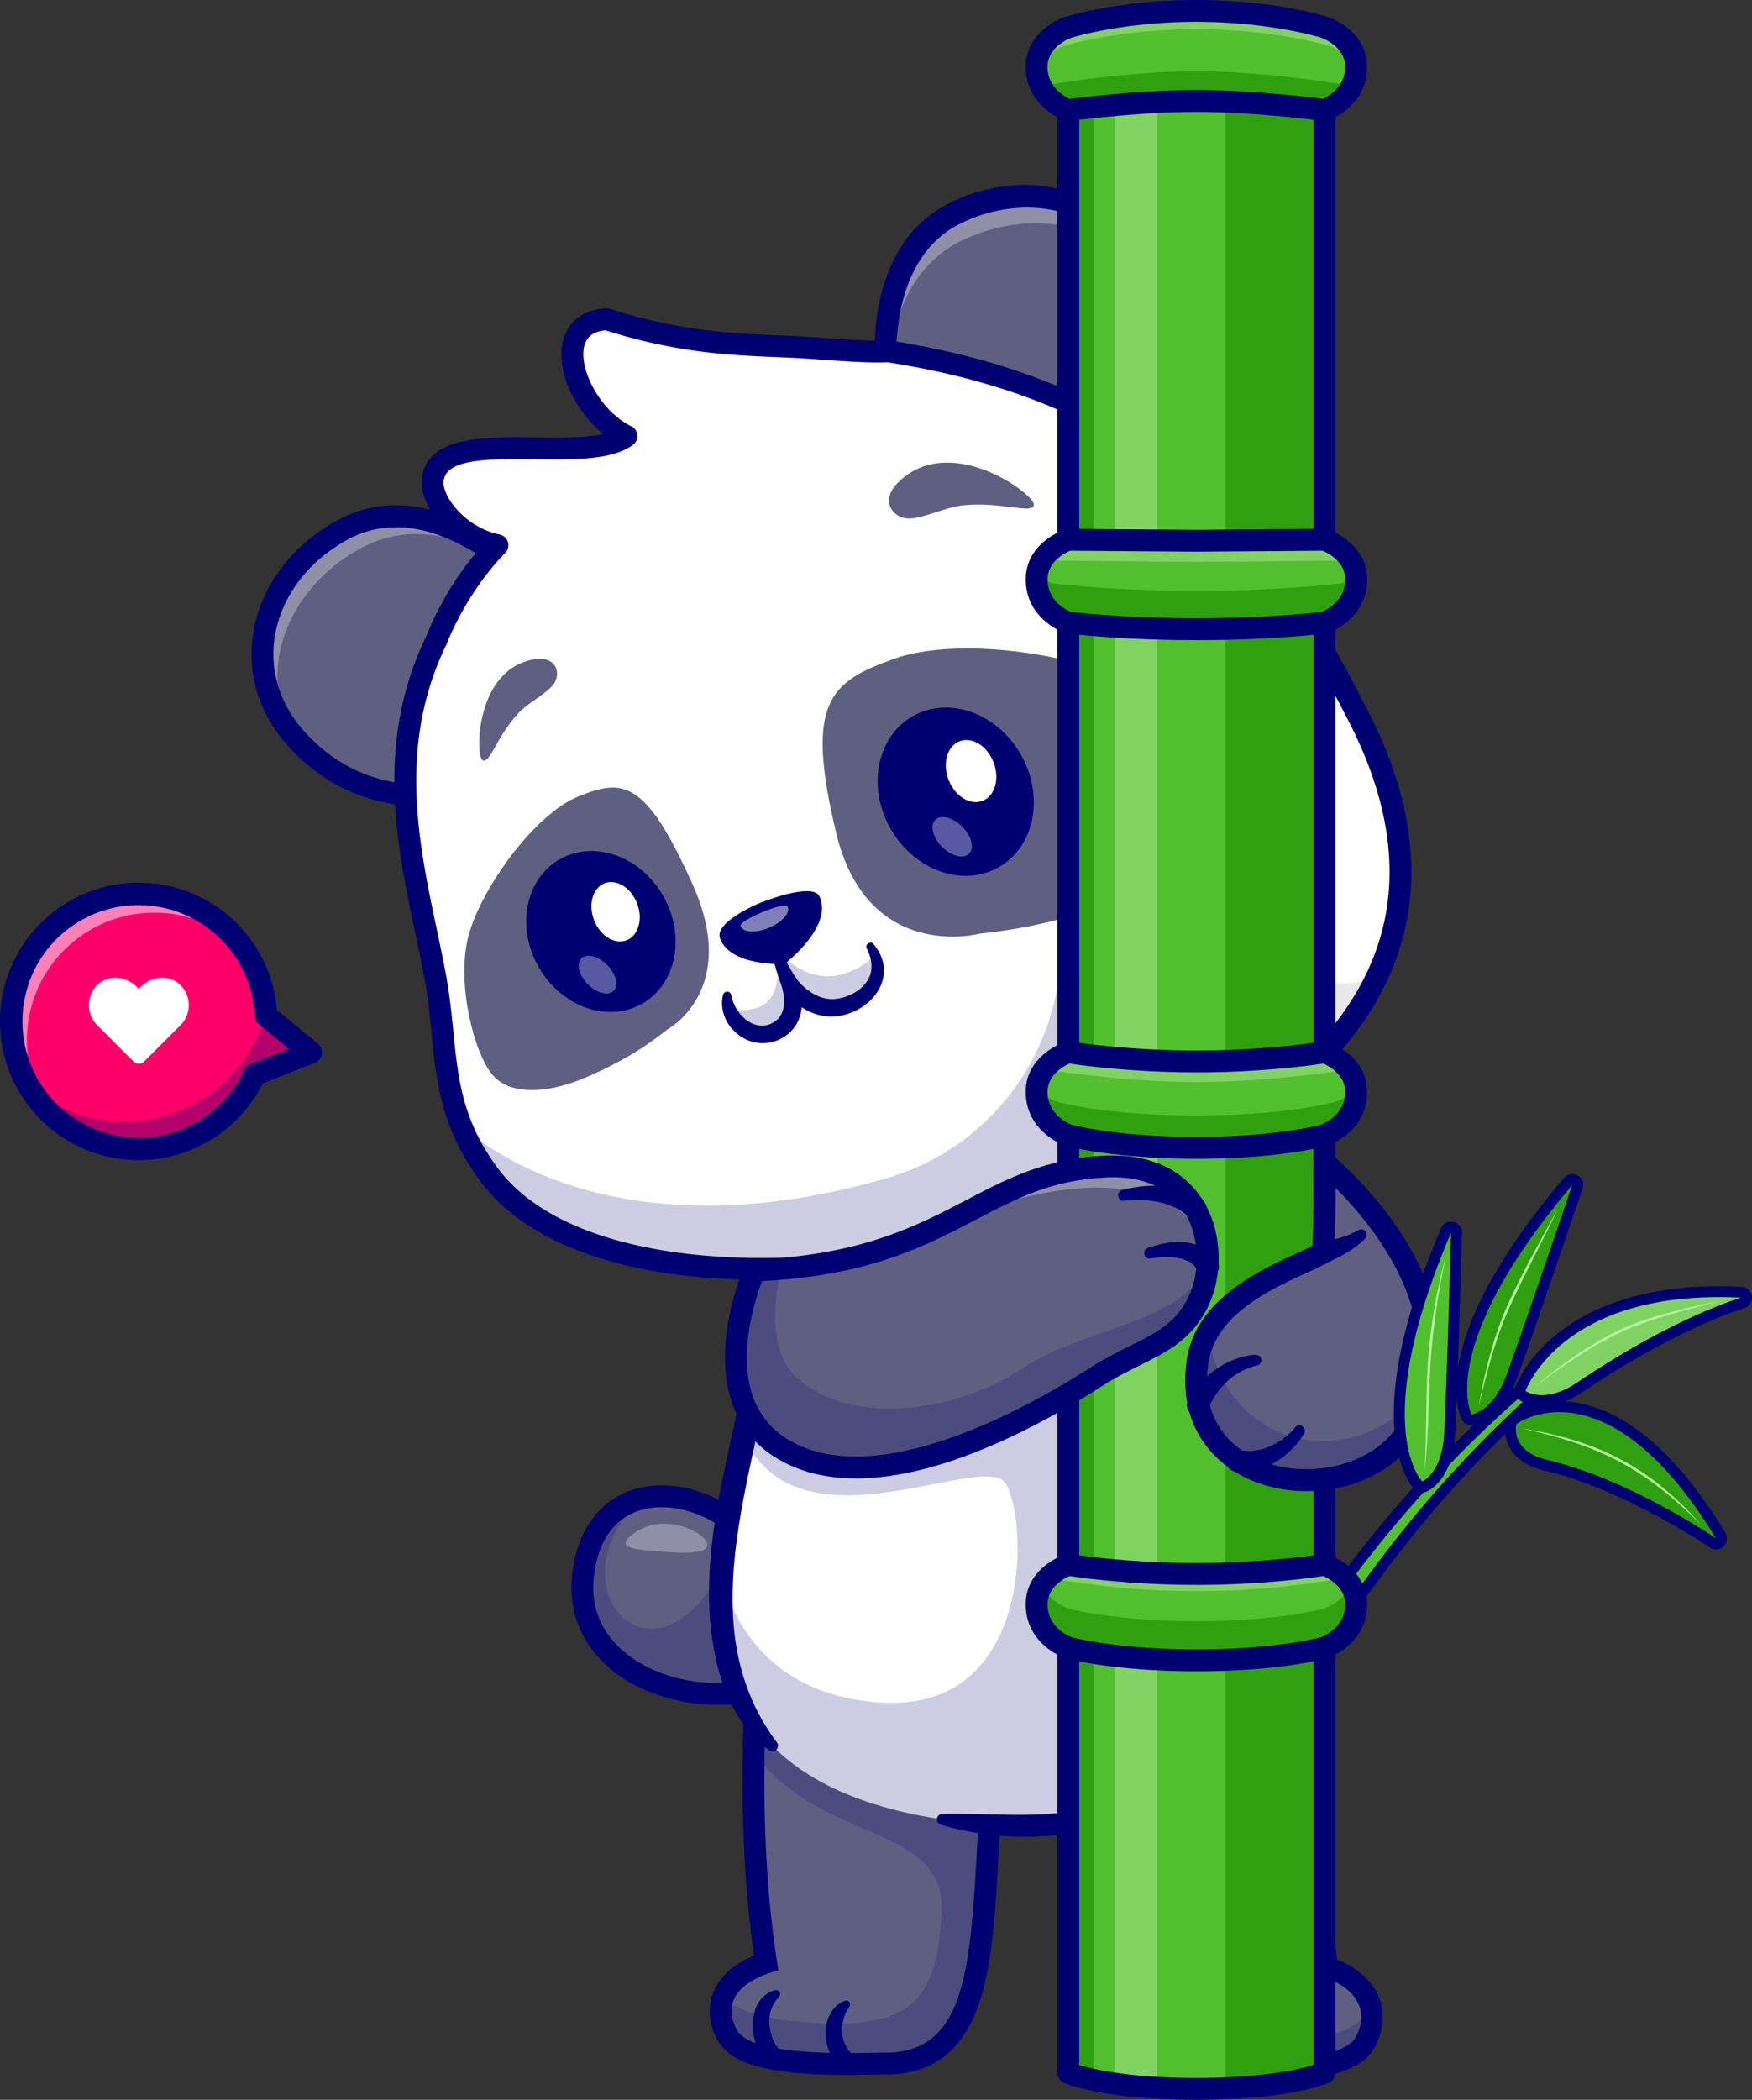 <svg xmlns="http://www.w3.org/2000/svg" viewBox="0 0 2639.16 3161.44"><rect x="0" y="0" width="2639.16" height="3161.44" fill="#333333" stroke="none"/><defs><style>.cls-1{fill:#52bf2e;}.cls-2{fill:#000072;}.cls-3{fill:#5f5f82;}.cls-4{opacity:0.2;}.cls-5{opacity:0.3;}.cls-6{fill:#fff;}.cls-7{fill:#3a3a3a;}.cls-8{fill:#e8e8e8;}.cls-9{opacity:0.5;}.cls-10{opacity:0.35;}.cls-11{fill:#30a010;}.cls-12{fill:#80d362;}.cls-13{fill:#686779;}.cls-14{fill:#b6f29e;}.cls-15{fill:#ff0068;}</style></defs><g id="Vrstva_2" data-name="Vrstva 2"><g id="Layer_1" data-name="Layer 1"><path class="cls-1" d="M1955.65,2523.14a8.16,8.16,0,0,1-7.68-5.29l-7.14-18.75a8.2,8.2,0,0,1,1.08-7.84l86.47-116.14a1817.82,1817.82,0,0,1,286.79-304.53,8.22,8.22,0,0,1,11.28.66l4.72,5a8.21,8.21,0,0,1-.42,11.68l-27.52,25.33a1803.92,1803.92,0,0,0-228.13,254l-112.84,152.57A8.22,8.22,0,0,1,1955.65,2523.14Z"></path><path class="cls-2" d="M2320.46,2076.88l4.73,5-27.52,25.33a1807.37,1807.37,0,0,0-229.17,255.13l-112.85,152.57-7.14-18.75L2035,2380a1807.72,1807.72,0,0,1,285.49-303.15m0-16.44a16.41,16.41,0,0,0-10.59,3.87,1826.13,1826.13,0,0,0-288.08,305.9l-86.47,116.15a16.4,16.4,0,0,0-2.17,15.67l7.15,18.75a16.43,16.43,0,0,0,13.12,10.43,16.86,16.86,0,0,0,2.24.15,16.44,16.44,0,0,0,13.21-6.66l112.84-152.57a1795.28,1795.28,0,0,1,227.09-252.81l27.52-25.33a16.45,16.45,0,0,0,.83-23.37l-4.72-5a16.43,16.43,0,0,0-12-5.17Z"></path><path class="cls-3" d="M1145.28,2337.75c-63.06-103.61-245.63-133.36-266.78,31.35-18.34,142.83,153.21,209,276,170.34C1198.88,2525.48,1223,2465.39,1145.28,2337.75Z"></path><g class="cls-4"><path class="cls-2" d="M1154.51,2539.42c-122.78,38.61-294.33-27.48-276-170.3,7.73-60.08,36.88-94.29,73.94-108.44-.64,3.35.67,7.58-1.63,10.31-109.75,130.66,33.78,272.88,129,103.86,45.81,23.75,60.69,82.55,113.44,74.25C1203.31,2502.27,1183.09,2530.46,1154.51,2539.42Z"></path></g><path class="cls-2" d="M1081.48,2566.69c-60,0-120.24-19.17-162.09-54.2-44.18-37-64.49-88.65-57.19-145.49,8.84-68.86,46.74-115.33,104-127.51,69.92-14.85,153,23.7,193.14,89.71,46.61,76.57,62.85,139.35,47,181.56a72.3,72.3,0,0,1-46.87,44.36A260.91,260.91,0,0,1,1081.48,2566.69Zm-84.59-297.48a114.47,114.47,0,0,0-23.87,2.44c-44,9.36-71,43.78-78.21,99.54-7.46,58.1,20.72,95.2,45.68,116.09,52.27,43.75,138.25,58.75,209.08,36.47,12.58-3.95,21.31-12.22,26-24.57,7-18.49,10.45-62.95-44.29-152.89h0C1103,2300,1047.54,2269.21,996.89,2269.21Z"></path><g class="cls-5"><path class="cls-6" d="M1064.78,2322.65c-6.89-17.71-62.35-43.41-103.92-17.93-45.28,27.77,2.62,28.48,35,31.29C1029,2338.89,1071.67,2340.37,1064.78,2322.65Z"></path></g><path class="cls-3" d="M1527.5,2556.35c-47.17,109.31-33.78,272.62-53.25,393-14.76,91-48.25,157.48-140.84,157.48-43.68,0-205,9.78-236.21-40.23-10.44-16.69-15.62-38.51-8.06-59.34,7.32-20.22,26.71-39.54,65-52.32-9.2-58.64-14.42-118.27-17.05-175.76-2.22-49-2.55-96.5-1.81-140.51,1.56-94.85,8.14-173.71,11.26-217.52Z"></path><g class="cls-4"><path class="cls-2" d="M1527.5,2556.35c-47.17,109.31-33.78,272.62-53.25,393-14.76,91-48.25,157.48-140.84,157.48-43.68,0-205,9.78-236.21-40.23-10.44-16.69-15.62-38.51-8.06-59.34,13.36,13.43,44.75,31,118.56,36.94,150.82,12.08,204.61-18.12,210.74-164.63,5.67-136.19-179.55-101.22-283.15-240.9,1.56-94.85,8.14-173.71,11.26-217.52Z"></path></g><path class="cls-2" d="M1277.68,3123.92c-89.19,0-169.25-8.25-194.42-48.62-14.54-23.32-18-50.11-9.62-73.5,6.32-17.56,22.32-41,62.28-57.6-29.61-202-13.79-415.59-7-507.92l1.2-16.32a16.44,16.44,0,1,1,32.79,2.36l-1.2,16.39c-6.91,93.22-23.08,311.53,8.65,513.68l2.16,13.75-13.2,4.39c-29.39,9.8-48.34,24.46-54.8,42.41-7.09,19.68,2.24,38,6.58,45,22.64,36.31,158,33.64,202.47,32.76,7.93-.16,14.65-.29,19.78-.29,112.67,0,126.9-106.83,137-282.77,5.19-90.85,10.55-184.79,42.07-257.78a16.44,16.44,0,0,1,30.18,13c-29.21,67.65-34.4,158.63-39.43,246.63-8.81,154.25-17.93,313.76-169.78,313.76-5,0-11.46.13-19.13.29C1302,3123.77,1289.74,3123.92,1277.68,3123.92Z"></path><path class="cls-2" d="M1278.67,3022.67c-12.93,18.77-14.43,47.65.59,65.36,4.79,5.48,10.07,8.27,16.62,8.64,14.39,1.43,14.4,22.25.12,23.78-41.56,3.05-62-49.44-48-82.94,4.69-11.3,12.9-21.26,24.93-25.32a5.74,5.74,0,0,1,7.29,3.56c1,2.44-.48,4.87-1.58,6.92Z"></path><path class="cls-2" d="M1172.58,3007.26c-11.76,12.64-15.61,29.21-12.81,46.59,2.16,14.77,9.55,32.58,23.49,37.6,14.44,4.29,9.74,25.51-5.08,23.32-39.88-8.43-52.58-60.45-38.67-94.17a45.06,45.06,0,0,1,19.18-20.79c4.53-2.45,14-6.86,16.22.89.71,2.59-.66,4.81-2.33,6.56Z"></path><path class="cls-3" d="M2054.69,3077.84c-30.74,50.26-204,43.11-247.64,40.19-68.26-4.52-113.22-70.15-142.76-147.61a711.3,711.3,0,0,1-23.72-75.45c-23.5-91.15-34.31-197.92-36.12-205.93l353-213.31c-1.93,12,14.4,217,15.64,240.64,1.07,21.57,3.24,46.89,6,74,4.11,40.72,9.57,85.35,14.71,127.07,1.93,15.37,3.78,30.41,5.55,44.67,41.26,13.31,61.27,36.94,66.16,62.05C2069.08,3042.42,2064.72,3061.4,2054.69,3077.84Z"></path><g class="cls-4"><path class="cls-2" d="M2054.68,3077.85c-30.74,50.26-204,43.11-247.64,40.19-68.26-4.52-113.22-70.15-142.77-147.62a708.23,708.23,0,0,1-23.71-75.45c-23.51-91.15-34.32-197.91-36.12-205.93l5.42-3.28c5.59,41,15.45,106.64,30.7,165.69a708.23,708.23,0,0,0,23.71,75.45c29.55,77.47,74.51,143.1,142.77,147.62,43.6,2.92,216.9,10.07,247.64-40.19a85.65,85.65,0,0,0,8.54-18.62,60.92,60.92,0,0,1,2.22,8.43C2069.06,3042.42,2064.7,3061.41,2054.68,3077.85Z"></path></g><path class="cls-2" d="M1973.69,2478.37c-2.49,38.91,2.15,78.93,4.52,118,8.74,116.93,24.09,246.49,36.87,363.75l-10.89-13.2c42.74,12.52,83.2,48.05,78.35,97.38-2.3,23.48-12.73,47.91-32.77,60.93-18.6,12.27-38.52,17.45-59.27,21.89-39.31,7.64-78.15,9.33-116.86,9.65-40.19-1.24-83.46,3.5-120.1-17.47-113.93-63.3-157.55-307.2-157.12-428.5-1.16-10.3,13-13.63,16.07-3.51,2.19,7.87,4.81,20.61,6.59,28.71,23.8,107.38,52,312.79,151.14,373.49,15.27,8.56,29,11.7,47.25,12.34,18.66,1.06,37.44,1.62,56.15,1.68,37.34,0,75-1.59,110.48-8.44,19.79-4.5,43-9.09,56.11-24.74,26.95-43-1.44-79.91-45.82-93.13l-9.57-3.24c-5.93-43.77-10.82-87.65-15.66-131.47-7.2-71.58-17.45-172.79-23.23-243.58-2.6-42-8.06-83.42-4.69-125.81,3.56-21.77,35.78-17.12,32.45,5.28Z"></path><path class="cls-7" d="M1871.13,3019.3c36.14,14.36,36.87,66.76,13.24,93.19-8.56,10-22.9,16.63-36.28,15.07a12,12,0,0,1,.94-23.85c14-1.17,22.36-15.33,25.38-28.71,3.51-15.39-.36-32.2-9-45.22l-1.25-2.45c-2.46-4.4,2.33-9.81,7-8Z"></path><path class="cls-7" d="M1976.35,3007.58c39.77,11.21,40.68,65.05,22.05,95.09-6.32,13-39.4,37.22-46.24,13.53a12,12,0,0,1,8.67-13.53c14-5,21.33-22.82,23.5-37.6,2.79-17.37-1.06-33.94-12.82-46.59-5-4.35-1.85-12.2,4.84-10.9Z"></path><path class="cls-6" d="M1954.65,2523.72a296.5,296.5,0,0,1-46.56,67.81c-8,8.71-17.1,17.83-27.29,27.12-70.68,64.35-193.31,135.53-354.2,130-173.79-6-367.56-54.32-420.94-214.92-1.44-4.28-2.75-8.55-4-12.87-14.75-50.3-18.12-101.05-15.08-152.3,4-67.43,19.11-135.78,34.19-205,17.14-78.74,34.2-158.67,34.73-240l394.39-230.13,162.57-94.89C1841.76,1802.12,2087.43,2258.86,1954.65,2523.72Z"></path><g class="cls-4"><path class="cls-2" d="M1880.8,2618.65c-70.68,64.35-193.31,135.53-354.2,130-173.79-6-367.56-54.32-420.94-214.92-1.44-4.28-2.75-8.55-4-12.87-14.75-50.3-18.12-101.05-15.08-152.3,6.25,32.35,46,183.58,242.22,194.8,227.71,13.06,220.19-272.88,186.37-329.47-31.36-52.43-312.29,110-394.4-70.35,17.14-78.74,34.2-158.67,34.73-240l394.39-230.13,250.07,583Z"></path></g><path class="cls-2" d="M1158.69,2635.13c-49.53-35.6-73.78-96.28-83.76-154.94-27.48-158.52,35.06-313.2,56.42-467.75a803.41,803.41,0,0,0,7.74-89,16.44,16.44,0,0,1,32.87.22c.44,62.24-8.84,124.12-20.88,184.75-34.56,170.77-95.89,361.59,19.3,515.11,5.5,7.42-4.16,17.25-11.69,11.56Z"></path><path class="cls-2" d="M1726.37,1589.76c157.73,247.3,437.76,775.57,181,1028.06-77.51,75.89-179.11,126.08-286.32,141.95-68,9.74-137.9,7.3-203.87-12.61a8.32,8.32,0,0,1,2.44-16.26c65.85-1.46,131.45,6.4,196.44-4.18,111.08-17.48,217.72-74,290.18-160.58,50.63-62.55,68.45-144.6,68.06-224-6.4-255.7-145.48-519-275.7-734.76-10.81-17.68,15-35.92,27.75-17.62Z"></path><path class="cls-3" d="M1506.34,691.08C1363,658.69,1332.45,585.91,1333.72,526.86c1.61-74.6,22.76-169.15,111.58-209.12,126.58-57,266.19-1.65,292.48,133.81,15.71,80.94-7.37,144.7-36.6,189.77C1668.35,692,1612.58,715.08,1506.34,691.08Z"></path><g class="cls-5"><path class="cls-6" d="M1337.52,597.64c-1.5-80.32,16.1-192.8,117-238.17C1560,312,1674.13,339,1730.3,423.38c-39-114.71-167.6-158.46-285-105.64C1323.65,372.5,1329,529.6,1337.52,597.64Z"></path></g><path class="cls-2" d="M1328.94,595.22c-23-75-9.6-175.61,38.87-238.69,26.44-34.51,65.85-56.73,107.31-68.21,105.09-31.26,225.33,12.47,266.63,118.75,22.87,59.22,23.19,126.13,1.8,185.67-14.22,39.68-37.82,75.23-66.6,105.15a16.44,16.44,0,0,1-23.69-22.79c39-40.2,65.89-91.55,71.85-147.22,9.56-95.53-33.7-186.14-132.11-210-52.52-12.75-111.8-1.92-158.24,25.21-47.33,29-71.41,80.88-80.2,135.58-5.77,37.2-6.25,75.22-9.3,114.57-.55,9-13.67,10.56-16.32,1.94Z"></path><path class="cls-3" d="M826.34,904.67S667,715.49,515.83,798C394,864.41,353.71,1009.08,445.77,1111.86c118.44,132.22,282,73,282,73"></path><g class="cls-5"><path class="cls-6" d="M434.52,1098.22c-44.66-98.9,2-214.49,108.5-272.57C631,777.69,721.53,818,784.3,863,727,812.62,619.48,741.41,515.82,798,399.27,861.51,357.36,996.66,434.52,1098.22Z"></path></g><path class="cls-2" d="M641.08,1214.48c-58.36,0-140.13-16.38-207.55-91.66-44-49.09-62.33-110.21-51.67-172.08,11.89-69,57.85-130,126.09-167.22C633.88,714.83,763.2,819,813,866.92a16.44,16.44,0,0,1-22.82,23.68c-44.52-42.93-159.62-136.48-266.43-78.22-59.38,32.38-99.27,84.85-109.44,143.94-8.92,51.77,6.62,103.11,43.76,144.57,70.1,78.27,156.61,86,216.85,78.67a16.44,16.44,0,0,1,4,32.64A313.51,313.51,0,0,1,641.08,1214.48Z"></path><path class="cls-6" d="M2073.91,1471.06c-36.62,77.18-97.64,140.75-166,192.82q-19.11,14.55-38.87,27.9c-66.74,45.29-137.18,80.59-196.81,107.63-302,137-788.58,169.4-936.56-32.22a328.44,328.44,0,0,1-41.22-73.72c-28.81-72.82-24-141.33-38-219C629.74,1327,567.48,1147.8,658,962.71c0,0,27.9-76.6,91.39-141.74-60.65-12.86-99.32-66-97.64-96,5.06-89.67,226.89-21.45,292-68.38C865.7,618.45,821.9,485.43,914.16,480.7c127.39,41.06,218.83,37.77,299.62,42.66,78.58,5.79,101.88,6.53,124.23,5.59,443.18,68.71,587.79,314.5,708.9,550.72C2128.2,1238.25,2123.26,1367,2073.91,1471.06Z"></path><path class="cls-8" d="M2073.91,1471.06c-36.62,77.18-97.64,140.75-166,192.82q-19.11,14.55-38.87,27.9c-17.18-160.43-37.65-358.1-37.65-358.1S1927.81,1525.55,2073.91,1471.06Z"></path><g class="cls-4"><path class="cls-2" d="M1907.88,1663.88c-77.46,59-164.34,103.15-235.68,135.53-302,137-788.58,169.4-936.56-32.22a328.44,328.44,0,0,1-41.22-73.72s202.14,208,642,80.15c131.81-38.32,230.39-148.29,255.53-283.23l47-252.46Z"></path></g><path class="cls-2" d="M1146,1926.72c-202.28,0-352.72-53.19-423.62-149.79-58-79.08-65-148.45-72.28-221.89-2.5-25.1-5.09-51-9.9-77.66-4.17-23.05-9.16-46.66-14.46-71.66-28.65-135.39-61.13-288.81,17.14-449.49,3.13-8.31,26.89-68.73,77-127.35-51.37-21.5-86.55-69.62-84.57-104.88,3.79-67.56,92.41-66.45,170.59-65.48,37.41.46,75.76,1,102.84-5.13-42.58-34.61-70.33-93-61.33-137.17,6.37-31.19,30.38-50.12,65.88-51.93a16.51,16.51,0,0,1,5.88.77c103.93,33.51,183.48,36.89,253.66,39.87,14.51.62,28.22,1.2,41.91,2,80,5.88,101.64,6.46,122.55,5.58a16.39,16.39,0,0,1,3.21.18c203,31.47,361.33,102.37,483.9,216.75,108.6,101.36,176.68,224.88,237.1,342.72,67.62,131.89,82.22,255.24,43.37,366.61-50.86,145.81-190.19,268.67-425.94,375.6-155,70.31-354.21,112.3-532.82,112.32ZM780.15,691.21c-65.62,0-110.29,4.8-112,34.63-1.16,20.74,30.89,67.66,84.63,79a16.43,16.43,0,0,1,8.36,27.55c-60.08,61.65-87.44,135.18-87.71,135.92-.2.53-.43,1.07-.68,1.58-73.75,150.77-42.46,298.57-14.86,429,5.34,25.25,10.39,49.09,14.64,72.62,5,27.9,7.7,54.51,10.26,80.25,7.16,71.83,13.35,133.86,66.07,205.7,137.29,187,605.41,168.09,916.51,27l6.79,15-6.79-15c227.12-103,360.74-219.62,408.48-356.49,35.77-102.55,21.77-217.2-41.59-340.78C1900.2,829.56,1756.71,611,1337.09,545.45c-21.74.84-45,.15-124.5-5.69-13.18-.8-26.75-1.37-41.11-2-71.59-3-152.64-6.49-259.32-40.46-18.69,1.66-29.33,10-32.48,25.47-7,34.48,24.49,96.14,71.32,119a16.45,16.45,0,0,1,2.41,28.12c-31.88,23-88.22,22.28-147.87,21.52C796.78,691.28,788.3,691.21,780.15,691.21Z"></path><path class="cls-3" d="M1475.59,1405.75s-169.12,44.78-216.19-152.36S1250,1026.66,1346.46,992s277.78-7.31,353.71,36.91,130.57,156.53,124.77,209.44c-4.75,43.39-59.71,91.13-155.44,123.54S1515,1401.39,1475.59,1405.75Z"></path><path class="cls-3" d="M1005.38,1549.85s109.65-58.27,38.16-217.79-105.45-160-172.41-132.93-147.84,141-165.76,211.12,8.35,175.64,37.11,208.77c23.58,27.17,75.36,30.93,140.86,2.77S982.8,1567.57,1005.38,1549.85Z"></path><path class="cls-3" d="M1557.33,759.71c1.21-15.44-126.27-110.6-204.49-33.33-28.66,28.3-6.88,55.32,17.88,54.28,23.57-1,52.24-17.16,81.64-20C1509.69,755.18,1556.13,775.14,1557.33,759.71Z"></path><path class="cls-3" d="M726.74,1144.46c-10.82-6.85-10.68-138.44,79.25-152,33-5,40,22.85,27.1,38.74-12.33,15.13-37.25,26.1-53.69,44.18C747.35,1110.66,737.57,1151.31,726.74,1144.46Z"></path><path class="cls-6" d="M1311,1425c27.14,40.91,1.27,78.74-41.18,90.18-42.29,11.4-73.66-23.17-81.17-36.15,0,0,25.18,79.75-37.87,78.4A57.12,57.12,0,0,1,1095.4,1498s-59.08-62,55.86-109.77S1311,1425,1311,1425Z"></path><g class="cls-4"><path class="cls-2" d="M1317.74,1437.63c14.78,35.84-9.91,67.32-48,77.56-42.27,11.38-73.69-23.19-81.18-36.16,0,0,25.2,79.74-37.88,78.38-21.92-.46-45.09-15.17-52.72-39.92a71.06,71.06,0,0,0,19,3.12c80,1.69,48.08-99.52,48.08-99.52,9.52,16.43,49.35,60.32,103,45.88C1288.5,1461.47,1305.9,1451.13,1317.74,1437.63Z"></path></g><path class="cls-2" d="M1316.09,1421.58c40.48,48.94-5.17,105.77-60.52,108.86-32.06,1.38-61.73-18.23-77.63-45.24l22.06-10.89a93.84,93.84,0,0,1,7.14,27.1c8.7,60.18-61.79,92.74-103.1,49-13.54-14.09-19.56-35-14.8-52.76a6.32,6.32,0,0,1,12.26.23c5.4,31.45,39.74,61.4,68.31,38.08,12.13-10.09,12.72-27.61,9.81-42.5a93.21,93.21,0,0,0-2.86-11.18,12.26,12.26,0,0,1,22.51-9.49,80.84,80.84,0,0,0,15.35,16.12c11.51,9.3,25.36,15.63,40,15.37,21.35-.9,45.53-13.15,54.46-32.32,6.15-12.69,4.45-28.8-3.3-43.61-3.43-6.52,5.64-12.47,10.27-6.82Z"></path><path class="cls-2" d="M1162.18,1392.05c4.35,22.06,14.9,42.61,25.79,62.19,3.7,6.5,7.64,13.12,11.59,19.13a12.4,12.4,0,1,1-20.7,13.65c-4-8.08-6.22-16.67-9-24.92-6.9-22.63-13.18-45.8-12.8-69.74.06-3.11,4.74-3.41,5.17-.31Z"></path><path class="cls-2" d="M1234.73,1350.1c20,46.37-53.23,101.42-53.23,101.42s-81.8,4-96.92-38.92c-8.61-24.45,57.67-52.09,57.67-52.09S1224.46,1326.3,1234.73,1350.1Z"></path><g class="cls-9"><path class="cls-6" d="M1186.29,1364.77c5.18,12-12.88,25.89-27.89,32.13s-37.72,9.33-42.9-2.68c-2.66-6.16,32.74-20.89,32.74-20.89S1183.63,1358.61,1186.29,1364.77Z"></path></g><ellipse class="cls-2" cx="1439.71" cy="1191.91" rx="112.93" ry="130.86" transform="translate(-402.03 873.47) rotate(-29.81)"></ellipse><ellipse class="cls-6" cx="1462.77" cy="1160.93" rx="36.35" ry="48.07" transform="translate(-317.7 597.55) rotate(-20.88)"></ellipse><g class="cls-10"><ellipse class="cls-6" cx="1434.32" cy="1259.85" rx="21.51" ry="36.06" transform="translate(-470.74 1383.22) rotate(-45)"></ellipse></g><ellipse class="cls-2" cx="905.24" cy="1402.41" rx="108.02" ry="125.16" transform="translate(-577.41 635.61) rotate(-29.81)"></ellipse><ellipse class="cls-6" cx="927.29" cy="1372.77" rx="34.77" ry="45.98" transform="translate(-428.36 420.62) rotate(-20.88)"></ellipse><g class="cls-10"><ellipse class="cls-6" cx="900.08" cy="1467.39" rx="20.58" ry="34.49" transform="translate(-773.97 1066.24) rotate(-45)"></ellipse></g><path class="cls-11" d="M1995.18,3120.76s-54.57,24.25-193,24.25-193-24.25-193-24.25V89.4s97.09-21.46,193-21.46,193,21.46,193,21.46Z"></path><path class="cls-11" d="M1995.17,89.4V3120.75s-43,19.11-149.3,23.38c-13.52.58-28,.87-43.64.87-21.82,0-41.59-.62-59.34-1.65-25.11-1.39-46.28-3.65-63.83-6.2-12.2-1.77-22.64-3.7-31.43-5.55-26.55-5.63-38.35-10.85-38.35-10.85V89.4s14.72-3.25,38.35-7.23c9.2-1.52,19.8-3.21,31.43-4.81,19-2.67,40.81-5.22,63.83-7,19.23-1.48,39.32-2.42,59.34-2.42,14.63,0,29.3.49,43.64,1.36A1067.65,1067.65,0,0,1,1995.17,89.4Z"></path><path class="cls-1" d="M1845.87,69.31V3144.13c-13.52.58-28,.87-43.64.87-21.82,0-41.59-.62-59.34-1.65-25.11-1.39-46.28-3.65-63.83-6.2-12.2-1.77-22.64-3.7-31.43-5.55V82.17c9.2-1.52,19.8-3.21,31.43-4.81,19-2.67,40.81-5.22,63.83-7,19.23-1.48,39.32-2.42,59.34-2.42C1816.86,68,1831.53,68.44,1845.87,69.31Z"></path><path class="cls-12" d="M1742.89,70.37v3073c-25.11-1.39-46.28-3.65-63.83-6.2V77.36C1698.09,74.69,1719.87,72.14,1742.89,70.37Z"></path><path class="cls-2" d="M1802.23,3161.44c-140.26,0-197.27-24.61-199.63-25.66a16.42,16.42,0,0,1-9.76-15V89.4a16.44,16.44,0,0,1,12.89-16.05c4-.89,100-21.85,196.5-21.85s192.46,21,196.5,21.85a16.44,16.44,0,0,1,12.89,16.05V3120.76a16.43,16.43,0,0,1-9.76,15C1999.5,3136.83,1942.49,3161.44,1802.23,3161.44Zm-176.52-52.35c20.81,6.35,76,19.48,176.52,19.48s155.64-13.12,176.51-19.48V102.84C1949.5,97.2,1875,84.38,1802.23,84.38s-147.29,12.81-176.52,18.46Zm369.47,11.67h0Z"></path><path class="cls-3" d="M1819.36,1892.58c.21,27.49-6.53,54.57-18.94,76.19-32.38,56.3-87.25,64.47-147.12,102.94C1557,2133.6,1344,2252.82,1201.86,2193.27c-160.47-67.19-65.25-280.48-65.25-280.48,13.93-.53,27.32-1.39,40.15-2.46,103-8.63,172.31-33.29,230-60.49h0a.12.12,0,0,0,.08,0l.74-.37c.2-.09.41-.17.66-.29,87.57-41.51,148.35-88.52,260.17-92.92,94.19-3.66,139.44,52,149,112.6A158.11,158.11,0,0,1,1819.36,1892.58Z"></path><g class="cls-5"><path class="cls-6" d="M1817.39,1868.82c-93.12-163.11-385.88-30.53-409.14-19.68,87.57-41.51,148.35-88.52,260.17-92.92C1762.61,1752.56,1807.86,1808.21,1817.39,1868.82Z"></path></g><g class="cls-4"><path class="cls-2" d="M1819.36,1892.58c.21,27.49-6.53,54.57-18.94,76.19-32.38,56.3-87.25,64.47-147.12,102.94C1557,2133.6,1344,2252.82,1201.86,2193.27c-160.47-67.19-65.25-280.48-65.25-280.48,13.93-.53,27.32-1.39,40.15-2.46-5.39,21.2-25.44,113.18,19.11,159.2,75,77.43,238.06,61.65,346.88-10.89C1635.71,1996.63,1801.84,1989.72,1819.36,1892.58Z"></path></g><path class="cls-2" d="M1289.53,2225.9c-33.07,0-64.83-5.24-94-17.45-43.66-18.29-74-48.2-90.11-88.92-36.77-92.81,14-208.54,16.18-213.42l4.16-9.32,10.2-.41c160.4-6.35,244.84-50.51,319.34-89.46,62.5-32.69,121.54-63.56,212.49-67.12,65.21-2.53,116.81,22,145.32,69.13,29.63,49,30.26,118.07,1.54,168-24.52,42.65-60.6,60.48-98.8,79.36-17.36,8.58-35.31,17.45-53.65,29.24C1572.71,2143.05,1420.93,2225.9,1289.53,2225.9Zm-141.62-297.15c-10.53,27.8-38.15,112.64-11.88,178.78,12.75,32.12,37,55.87,72.2,70.59,136.12,57,350.39-65.1,436.19-120.24,19.9-12.78,38.69-22.07,56.86-31.05,36.5-18,65.33-32.28,84.87-66.28,22.66-39.41,22.18-96-1.17-134.6-22.36-37-62.49-55.39-115.9-53.3-83.57,3.27-136.85,31.14-198.55,63.4C1394.62,1875.74,1308.81,1920.62,1147.91,1928.75Z"></path><path class="cls-3" d="M2151,2070.39a231.84,231.84,0,0,1-23.59,71.59c-72.16,139.89-352.31,111-323.5-91.27a124.3,124.3,0,0,1,15.41-44.67c38.76-68.1,134.59-98.38,173.55-120,3.74-59.54,2.3-135.28,2.3-135.28S2177.76,1898.16,2151,2070.39Z"></path><g class="cls-4"><path class="cls-2" d="M2151,2070.39a231.84,231.84,0,0,1-23.59,71.59c-72.16,139.89-352.31,111-323.5-91.27a124.3,124.3,0,0,1,15.41-44.67c5.06,35.71,23.67,104.09,91.77,142.52C1987.28,2191.59,2104,2169.23,2151,2070.39Z"></path></g><path class="cls-2" d="M1968.31,2245a219.79,219.79,0,0,1-66.53-10.05c-65.07-20.75-129.23-80.65-114.15-186.53,13-91.46,109.27-135.57,166.77-161.93,8.46-3.88,16.11-7.39,22.6-10.61,3-56.63,1.76-124,1.75-124.72l-.66-35.23,27.42,22.13c2.49,2,61.59,50.14,108.5,124.27,63.49,100.32,73.17,199.64,28,287.23C2108.39,2214.72,2036.88,2245,1968.31,2245Zm43.58-456.4c0,27.4-.53,65.23-2.61,98.56l-.56,9-7.88,4.36c-8.86,4.91-19.93,10-32.74,15.85-54.72,25.09-137.42,63-147.92,136.69-14.92,104.77,59.08,140.2,91.59,150.57,68.27,21.77,164.57,1.55,201-69.14C2188.05,1988.51,2068.47,1844.92,2011.89,1788.56Z"></path><path class="cls-13" d="M1992.88,1886.1s37.92-10.58,58.32-27.52"></path><path class="cls-2" d="M1988.46,1870.27c19.48-3.12,40.9-8.28,57.87-18.25,8.26-4.89,16.8,6.1,10.12,12.88-17.34,17-37.61,27.54-59.46,37.16-23.42,8.24-32.94-27.19-8.53-31.79Z"></path><path class="cls-2" d="M1690.32,1791.72c29.84-7.69,60.73-9.4,90.61-.29,14.71,5.6,46.81,16.9,33.58,38a16.55,16.55,0,0,1-25.13,2.15c-11.38-11.15-26.73-18-42.7-21.49a167.74,167.74,0,0,0-53.22-2.28c-10,1.13-12.81-13.4-3.14-16.09Z"></path><path class="cls-2" d="M1728.89,1878.9c25.82-8.87,53.58-13.64,79.9-2.2,14.51,6.8,39.72,28.82,20.1,44a16.5,16.5,0,0,1-22.93-4.28c-3-5.39-5.49-10.52-11-14.48-17.09-11.4-41.84-10.5-61.71-7.19-9.8,1.73-13.59-12.36-4.31-15.81Z"></path><path class="cls-2" d="M1964.41,2158.53c-16,25.64-40.39,46.14-70.13,53.85-10.2,2.95-20.94,3.38-31.61,3.22a16.52,16.52,0,0,1-16.26-16.76c0-10.38,10.06-18.14,20.13-15.89,31.66,7,64.41-10,84.61-34,6.52-7.58,18.42,1.06,13.26,9.59Z"></path><path class="cls-2" d="M1892.6,2056.15c-22.54,4.95-42.95,19.49-56.94,37.67l-3.61,5.19c-5.2,7.22-8.87,15.49-12.7,23.48a16.51,16.51,0,1,1-29.62-14.58c3.06-5.13,6.43-10.07,9.89-14.9a143.19,143.19,0,0,1,33.64-32.59,124,124,0,0,1,42.37-18.52c7.51-1.1,23.11-6.49,24.37,5.68a8.29,8.29,0,0,1-7.4,8.57Z"></path><path class="cls-1" d="M2042.88,2418.35c-1.93,46.64-47.71,62.34-47.71,62.34s-66.89,19.11-192.94,19.11-193-19.11-193-19.11-45.78-15.7-47.71-62.34c-1.89-45.9,47.71-62.38,47.71-62.38s84.1,13.78,193,13.78S1995.17,2356,1995.17,2356,2044.77,2372.45,2042.88,2418.35Z"></path><path class="cls-1" d="M2042.88,2418.35c-1.93,46.64-47.71,62.34-47.71,62.34s-66.89,19.11-192.94,19.11-193-19.11-193-19.11-45.78-15.7-47.71-62.34c-1.89-45.9,47.71-62.38,47.71-62.38s84.1,13.78,193,13.78S1995.17,2356,1995.17,2356,2044.77,2372.45,2042.88,2418.35Z"></path><path class="cls-12" d="M2025.66,2375.32a1239.79,1239.79,0,0,1-446.87,0,86.54,86.54,0,0,1,30.49-19.35s84.09,13.76,193,13.76S1995.17,2356,1995.17,2356A86.45,86.45,0,0,1,2025.66,2375.32Z"></path><path class="cls-11" d="M2042.88,2418.35c-1.93,46.64-47.71,62.34-47.71,62.34s-66.9,19.11-192.94,19.11-193-19.11-193-19.11-45.78-15.7-47.71-62.34a54.46,54.46,0,0,1,7.65-30.78c13.43,25,40.06,34.15,40.06,34.15s66.91,19.11,193,19.11,192.94-19.11,192.94-19.11,26.63-9.12,40.07-34.15A54.54,54.54,0,0,1,2042.88,2418.35Z"></path><path class="cls-2" d="M1802.23,2516.24c-126.9,0-194.64-18.94-197.46-19.74l-.82-.26c-2.3-.79-56.43-20-58.8-77.21-2.37-57.62,56.45-77.83,58.95-78.66a16.45,16.45,0,0,1,7.84-.63c.83.14,84.18,13.58,190.29,13.58s189.45-13.44,190.28-13.58a16.54,16.54,0,0,1,7.84.63c2.51.83,61.32,21,59,78.66h0c-2.37,57.21-56.5,76.42-58.81,77.21l-.81.26C1996.87,2497.3,1929.13,2516.24,1802.23,2516.24Zm-188-51.23c6.08,1.63,71.57,18.35,188,18.35,116.25,0,181.73-16.69,188-18.35,3.85-1.47,34.9-14.31,36.27-47.34,1.12-27.23-24-40.75-33.15-44.78-19.09,2.87-95.08,13.3-191.08,13.3s-172-10.43-191.09-13.3c-9.25,4-34.27,17.52-33.14,44.78C1579.37,2450.77,1610.55,2463.6,1614.26,2465Zm428.62-46.66h0Z"></path><path class="cls-1" d="M2042.88,1646.72c-1.93,46.65-47.71,62.35-47.71,62.35s-66.89,19.1-192.94,19.1-193-19.1-193-19.1-45.78-15.7-47.71-62.35c-1.89-45.9,47.71-62.38,47.71-62.38s84.1,13.79,193,13.79,192.94-13.79,192.94-13.79S2044.77,1600.82,2042.88,1646.72Z"></path><path class="cls-12" d="M2031.58,1610.54c-49.27,6.24-132.45,18.57-229.35,18.57s-180.08-12.33-229.36-18.57c14.06-18.74,36.41-26.18,36.41-26.18s84.09,13.77,193,13.77,192.94-13.77,192.94-13.77S2017.53,1591.8,2031.58,1610.54Z"></path><path class="cls-11" d="M2042.88,1646.74c-1.93,46.65-47.71,62.34-47.71,62.34s-66.9,19.11-192.94,19.11-193-19.11-193-19.11-45.78-15.69-47.71-62.34a58.55,58.55,0,0,1,.17-7.19,90.38,90.38,0,0,0,30,19.15s73,20.84,210.53,20.84,210.53-20.84,210.53-20.84a90.38,90.38,0,0,0,30-19.15A60.65,60.65,0,0,1,2042.88,1646.74Z"></path><path class="cls-2" d="M1802.23,1744.61c-126.9,0-194.64-18.93-197.46-19.74-.28-.08-.55-.16-.82-.26-2.3-.79-56.43-20-58.8-77.21-2.37-57.61,56.45-77.83,58.95-78.66a16.44,16.44,0,0,1,7.84-.62c.83.13,84.18,13.57,190.29,13.57s189.45-13.44,190.28-13.57a16.67,16.67,0,0,1,7.84.62c2.51.83,61.32,21,59,78.66h0c-2.37,57.21-56.5,76.43-58.81,77.21-.27.1-.54.18-.81.26C1996.87,1725.68,1929.13,1744.61,1802.23,1744.61Zm-188-51.23c6.08,1.63,71.57,18.36,188,18.36,116.25,0,181.73-16.69,188-18.35,3.85-1.47,34.9-14.32,36.27-47.35,1.12-27.22-24-40.74-33.15-44.77-19.09,2.87-95.08,13.3-191.08,13.3s-172-10.44-191.09-13.31c-9.25,4-34.27,17.53-33.14,44.79C1579.37,1679.14,1610.55,1692,1614.26,1693.38Zm428.62-46.66h0Z"></path><path class="cls-1" d="M2042.88,875.1c-1.93,46.64-47.71,62.34-47.71,62.34s-79.46,9.93-192.94,9.93-193-9.93-193-9.93-45.78-15.7-47.71-62.34c-1.89-45.91,47.71-62.39,47.71-62.39l193,1.46,192.94-1.46S2044.77,829.19,2042.88,875.1Z"></path><path class="cls-12" d="M2035,844l-232.8,1.93L1569.42,844c13.52-22.52,39.86-31.28,39.86-31.28l193,1.48,192.94-1.48S2021.51,821.47,2035,844Z"></path><path class="cls-11" d="M2042.88,875.1c-1.93,46.64-47.71,62.34-47.71,62.34s-79.44,9.94-192.94,9.94-193-9.94-193-9.94-45.78-15.7-47.71-62.34a56.11,56.11,0,0,1,.5-10.32,90.24,90.24,0,0,0,23.79,13.69S1675,889.6,1802.23,889.6s216.36-11.13,216.36-11.13a90.37,90.37,0,0,0,23.8-13.69A56.13,56.13,0,0,1,2042.88,875.1Z"></path><path class="cls-2" d="M1802.23,963.81c-113.21,0-191.7-9.65-195-10.06A16.89,16.89,0,0,1,1604,953c-2.3-.79-56.43-20-58.8-77.21-2.37-57.62,56.45-77.83,58.95-78.67a16.48,16.48,0,0,1,5.3-.83l192.95,1.45,192.7-1.45a16.88,16.88,0,0,1,5.3.83c2.51.84,61.32,21,59,78.66h0c-2.37,57.21-56.5,76.42-58.81,77.21a16.89,16.89,0,0,1-3.29.76C1993.93,954.16,1915.43,963.81,1802.23,963.81Zm-189-42.45c12.78,1.47,87.57,9.57,189,9.57s176.18-8.1,189-9.57c6.56-2.73,34-16,35.26-46.94,1.17-28.39-26.14-41.88-34.24-45.25l-189.87,1.44-190.12-1.44c-8.16,3.39-35.4,16.83-34.23,45.25C1579.28,905.44,1606.75,918.66,1613.25,921.36Zm429.63-46.26h0Z"></path><path class="cls-1" d="M2042.88,103.47c-1.93,46.64-47.71,62.34-47.71,62.34s-101.69-13.76-192.94-13.76-193,13.76-193,13.76-45.78-15.7-47.71-62.34c-1.89-45.9,47.71-62.38,47.71-62.38s78.07-24.65,193-24.65,192.94,24.65,192.94,24.65S2044.77,57.57,2042.88,103.47Z"></path><path class="cls-12" d="M2042.84,98.43c-14.63-20.63-39.08-28.76-39.08-28.76s-81.53-25.73-201.53-25.73S1600.7,69.67,1600.7,69.67s-24.46,8.13-39.09,28.76c1.73-42.08,47.67-57.32,47.67-57.32s78.09-24.66,193-24.66,192.94,24.66,192.94,24.66S2041.11,56.35,2042.84,98.43Z"></path><path class="cls-11" d="M2036.47,129.38c-13,26.75-41.3,36.45-41.3,36.45s-101.67-13.77-192.94-13.77-193,13.77-193,13.77-28.27-9.7-41.3-36.45c13.36-2.34,129.41-22.07,234.25-22.07S2023.11,127,2036.47,129.38Z"></path><path class="cls-2" d="M1995.17,182.25a16.15,16.15,0,0,1-2.2-.15c-1-.13-101.7-13.61-190.74-13.61S1612.49,182,1611.48,182.1a16.32,16.32,0,0,1-7.53-.74c-2.3-.79-56.43-20-58.8-77.21-2.37-57.61,56.45-77.83,58.95-78.66C1607.62,24.38,1686.15,0,1802.23,0s194.61,24.38,197.89,25.41c2.74.91,61.55,21.13,59.19,78.74h0c-2.37,57.21-56.5,76.42-58.81,77.21A16.42,16.42,0,0,1,1995.17,182.25ZM1802.23,32.88c-111.06,0-187.24,23.65-188,23.89-1.24.42-37.58,13.29-36.23,46,1.18,28.7,24.8,42.16,33.46,46.15,20.73-2.66,109.08-13.33,190.77-13.33s170,10.67,190.75,13.33c8.7-4,32.29-17.46,33.48-46.16,1.36-33.14-36.09-46-36.47-46.1S1912.89,32.88,1802.23,32.88Zm240.65,70.59h0Z"></path><path class="cls-1" d="M2142.55,2238.75a8.16,8.16,0,0,1-5.76-2.37c-3.53-3.47-84.81-88.38,41.55-383.93a8.22,8.22,0,0,1,15.78,3.47c-.07,2.44-7,244.77-10.44,303.63-3.74,63.85-36.61,78-38,78.59A8.2,8.2,0,0,1,2142.55,2238.75Z"></path><path class="cls-2" d="M2185.91,1855.69s-7,244-10.44,303.38-32.91,71.46-32.91,71.46-82.27-81.06,43.35-374.84m0-16.44a16.46,16.46,0,0,0-15.11,10c-53.17,124.35-76.73,227.12-70.05,305.46,5.24,61.26,27.73,85.05,30.28,87.56a16.44,16.44,0,0,0,11.54,4.73,16.27,16.27,0,0,0,6.22-1.23c4-1.63,39.14-17.92,43.1-85.71,3.45-59,10.17-293.9,10.46-303.88a16.43,16.43,0,0,0-16.44-16.9Zm0,32.87h0Z"></path><path class="cls-14" d="M2178.49,1889.55c-11.55,53.27-19.88,107.22-23.51,161.6-3.47,54.41-2.44,109.13-9,163.36,3.12-54.56,1.61-109.06,4.93-163.64,4-54.5,12.89-108.67,27.56-161.32Z"></path><path class="cls-11" d="M2216.68,2137.79a8.24,8.24,0,0,1-7.24-4.32c-2.34-4.35-55-109.43,152.7-354.7a8.22,8.22,0,0,1,14.06,8c-.79,2.31-78.72,231.88-99.33,287.11-22.36,59.92-57.95,63.79-59.45,63.93Z"></path><path class="cls-2" d="M2368.41,1784.08S2290,2015.2,2269.16,2071s-52.48,58.61-52.48,58.61-54.77-101.68,151.73-345.49m0-16.44a16.46,16.46,0,0,0-12.55,5.81c-87.4,103.2-140.17,194.48-156.83,271.32-13,60.1,1.47,89.45,3.16,92.6a16.46,16.46,0,0,0,14.47,8.64,14.8,14.8,0,0,0,1.48-.07c4.3-.38,42.68-5.61,66.42-69.23,20.65-55.36,96.2-277.9,99.41-287.35a16.43,16.43,0,0,0-15.56-21.72Zm0,32.88h0Z"></path><path class="cls-14" d="M2346.92,1819.67c-23,48.94-49.37,96.36-71.71,145.56-22.58,49.21-35.87,101.88-48.25,154.43,9.47-53.29,22.24-106.53,44.57-156.06,22.53-49.37,49.29-96.44,75.39-143.93Z"></path><path class="cls-12" d="M2322.87,2108.73c-18.26,0-28.51-7.08-29.62-7.89a8.22,8.22,0,0,1-2.92-9.34c2.08-6,53.79-146.79,298.36-146.79,11.2,0,22.79.3,34.46.91a8.22,8.22,0,0,1,1.83,16.11c-1,.28-99.72,29-244.64,126.64C2360.28,2101.88,2341,2108.73,2322.87,2108.73Z"></path><path class="cls-2" d="M2588.69,1952.93c11,0,22.28.29,34,.89,0,0-99,28.11-247,127.74-22,14.84-39.88,19-52.88,19-16.11,0-24.78-6.32-24.78-6.32s49.07-141.25,290.6-141.26m0-16.44h0c-129.68,0-205.57,40.48-246.39,74.44-45.45,37.8-59.18,76.25-59.74,77.87a16.44,16.44,0,0,0,5.85,18.68c2.17,1.58,14,9.47,34.46,9.47,19.75,0,40.63-7.32,62.06-21.76,143.59-96.69,241.33-125.28,242.3-125.56a16.44,16.44,0,0,0-3.65-32.22c-11.81-.61-23.54-.92-34.85-.92Z"></path><path class="cls-14" d="M2590.51,1958.45c-49.69,14.42-101,25.18-148.09,47-47,22-89.73,52-131.35,82.84,39.85-33.42,82.56-64,129.63-86.52,47.57-21.76,99.06-32.12,149.81-43.32Z"></path><path class="cls-11" d="M2585,2324.47a8.25,8.25,0,0,1-4.65-1.44c-1.28-.88-129.52-88.18-251-116.75-22.83-5.36-38.77-15.39-47.38-29.8a47.87,47.87,0,0,1-5.65-34.6,8.16,8.16,0,0,1,3.06-4.48c1.08-.8,26.88-19.43,69.54-19.43,57.06,0,145.54,33.66,243.1,194a8.22,8.22,0,0,1-7,12.49Z"></path><path class="cls-2" d="M2348.94,2126.19c55.2,0,140.63,33.17,236.08,190.06,0,0-129.31-88.7-253.77-118-57.93-13.62-47-54.26-47-54.26s24.22-17.82,64.67-17.83m0-16.44v0h0c-45.33,0-73.24,20.17-74.41,21a16.39,16.39,0,0,0-6.13,9,55.71,55.71,0,0,0,6.54,41c9.79,16.4,27.47,27.7,52.56,33.59,119.91,28.2,246.95,114.66,248.22,115.53a16.44,16.44,0,0,0,23.34-22.1c-99.54-163.61-190.95-198-250.11-198Z"></path><path class="cls-14" d="M2562.11,2295.16c-86-85.2-151.51-118.64-269.34-144.51,114.58,18.39,191.75,57.6,269.34,144.51Z"></path><path class="cls-15" d="M400.63,1528.73A191.14,191.14,0,0,0,356,1414.47c-68.12-81.29-189.24-92-270.52-23.84s-92,189.24-23.84,270.53,189.24,91.95,270.53,23.83a191.19,191.19,0,0,0,51.24-67.15l84.76-33.32Z"></path><g class="cls-9"><path class="cls-6" d="M109.21,1418.94c75.93-63.64,186.61-58.49,256.39,8.72a194.84,194.84,0,0,0-12.29-16.42c-68.13-81.29-189.24-92-270.53-23.84s-92,189.24-23.84,270.53A195.72,195.72,0,0,0,73,1673C19,1592.52,33.25,1482.59,109.21,1418.94Z"></path></g><path class="cls-2" d="M209,1746.64A208.52,208.52,0,0,1,48.71,1672c-74-88.3-62.36-220.33,25.93-294.32S295,1315.33,369,1403.62A206.94,206.94,0,0,1,417,1520.35l61.92,51.14a16.89,16.89,0,0,1-4.57,28.75l-78.57,30.89A208.82,208.82,0,0,1,209,1746.64Zm-.31-383.89a174.34,174.34,0,0,0-112.35,40.83c-74,62-83.77,172.71-21.74,246.73a175.18,175.18,0,0,0,293.46-39.5,16.91,16.91,0,0,1,9.18-8.69l58.08-22.83-45.45-37.53a16.92,16.92,0,0,1-6.12-12.24,175,175,0,0,0-175.06-166.77Z"></path><g class="cls-5"><path class="cls-2" d="M400.48,1526.6A221.83,221.83,0,0,1,44.34,1636.93a193.78,193.78,0,0,0,17.31,24.23c68.12,81.28,189.24,91.95,270.53,23.83a191.19,191.19,0,0,0,51.24-67.15l84.76-33.32-67.55-55.79C400.59,1528,400.52,1527.31,400.48,1526.6Z"></path></g><path class="cls-6" d="M271.89,1483.19h0c-16.62-16.62-43.56-13.64-60.18,3l-2.59,2.58-2.58-2.58c-16.62-16.62-43.56-19.6-60.18-3h0a42.55,42.55,0,0,0,0,60.18l2.58,2.59,52.25,52.25a11.23,11.23,0,0,0,15.87,0L269.31,1546l2.58-2.59A42.55,42.55,0,0,0,271.89,1483.19Z"></path></g></g></svg>